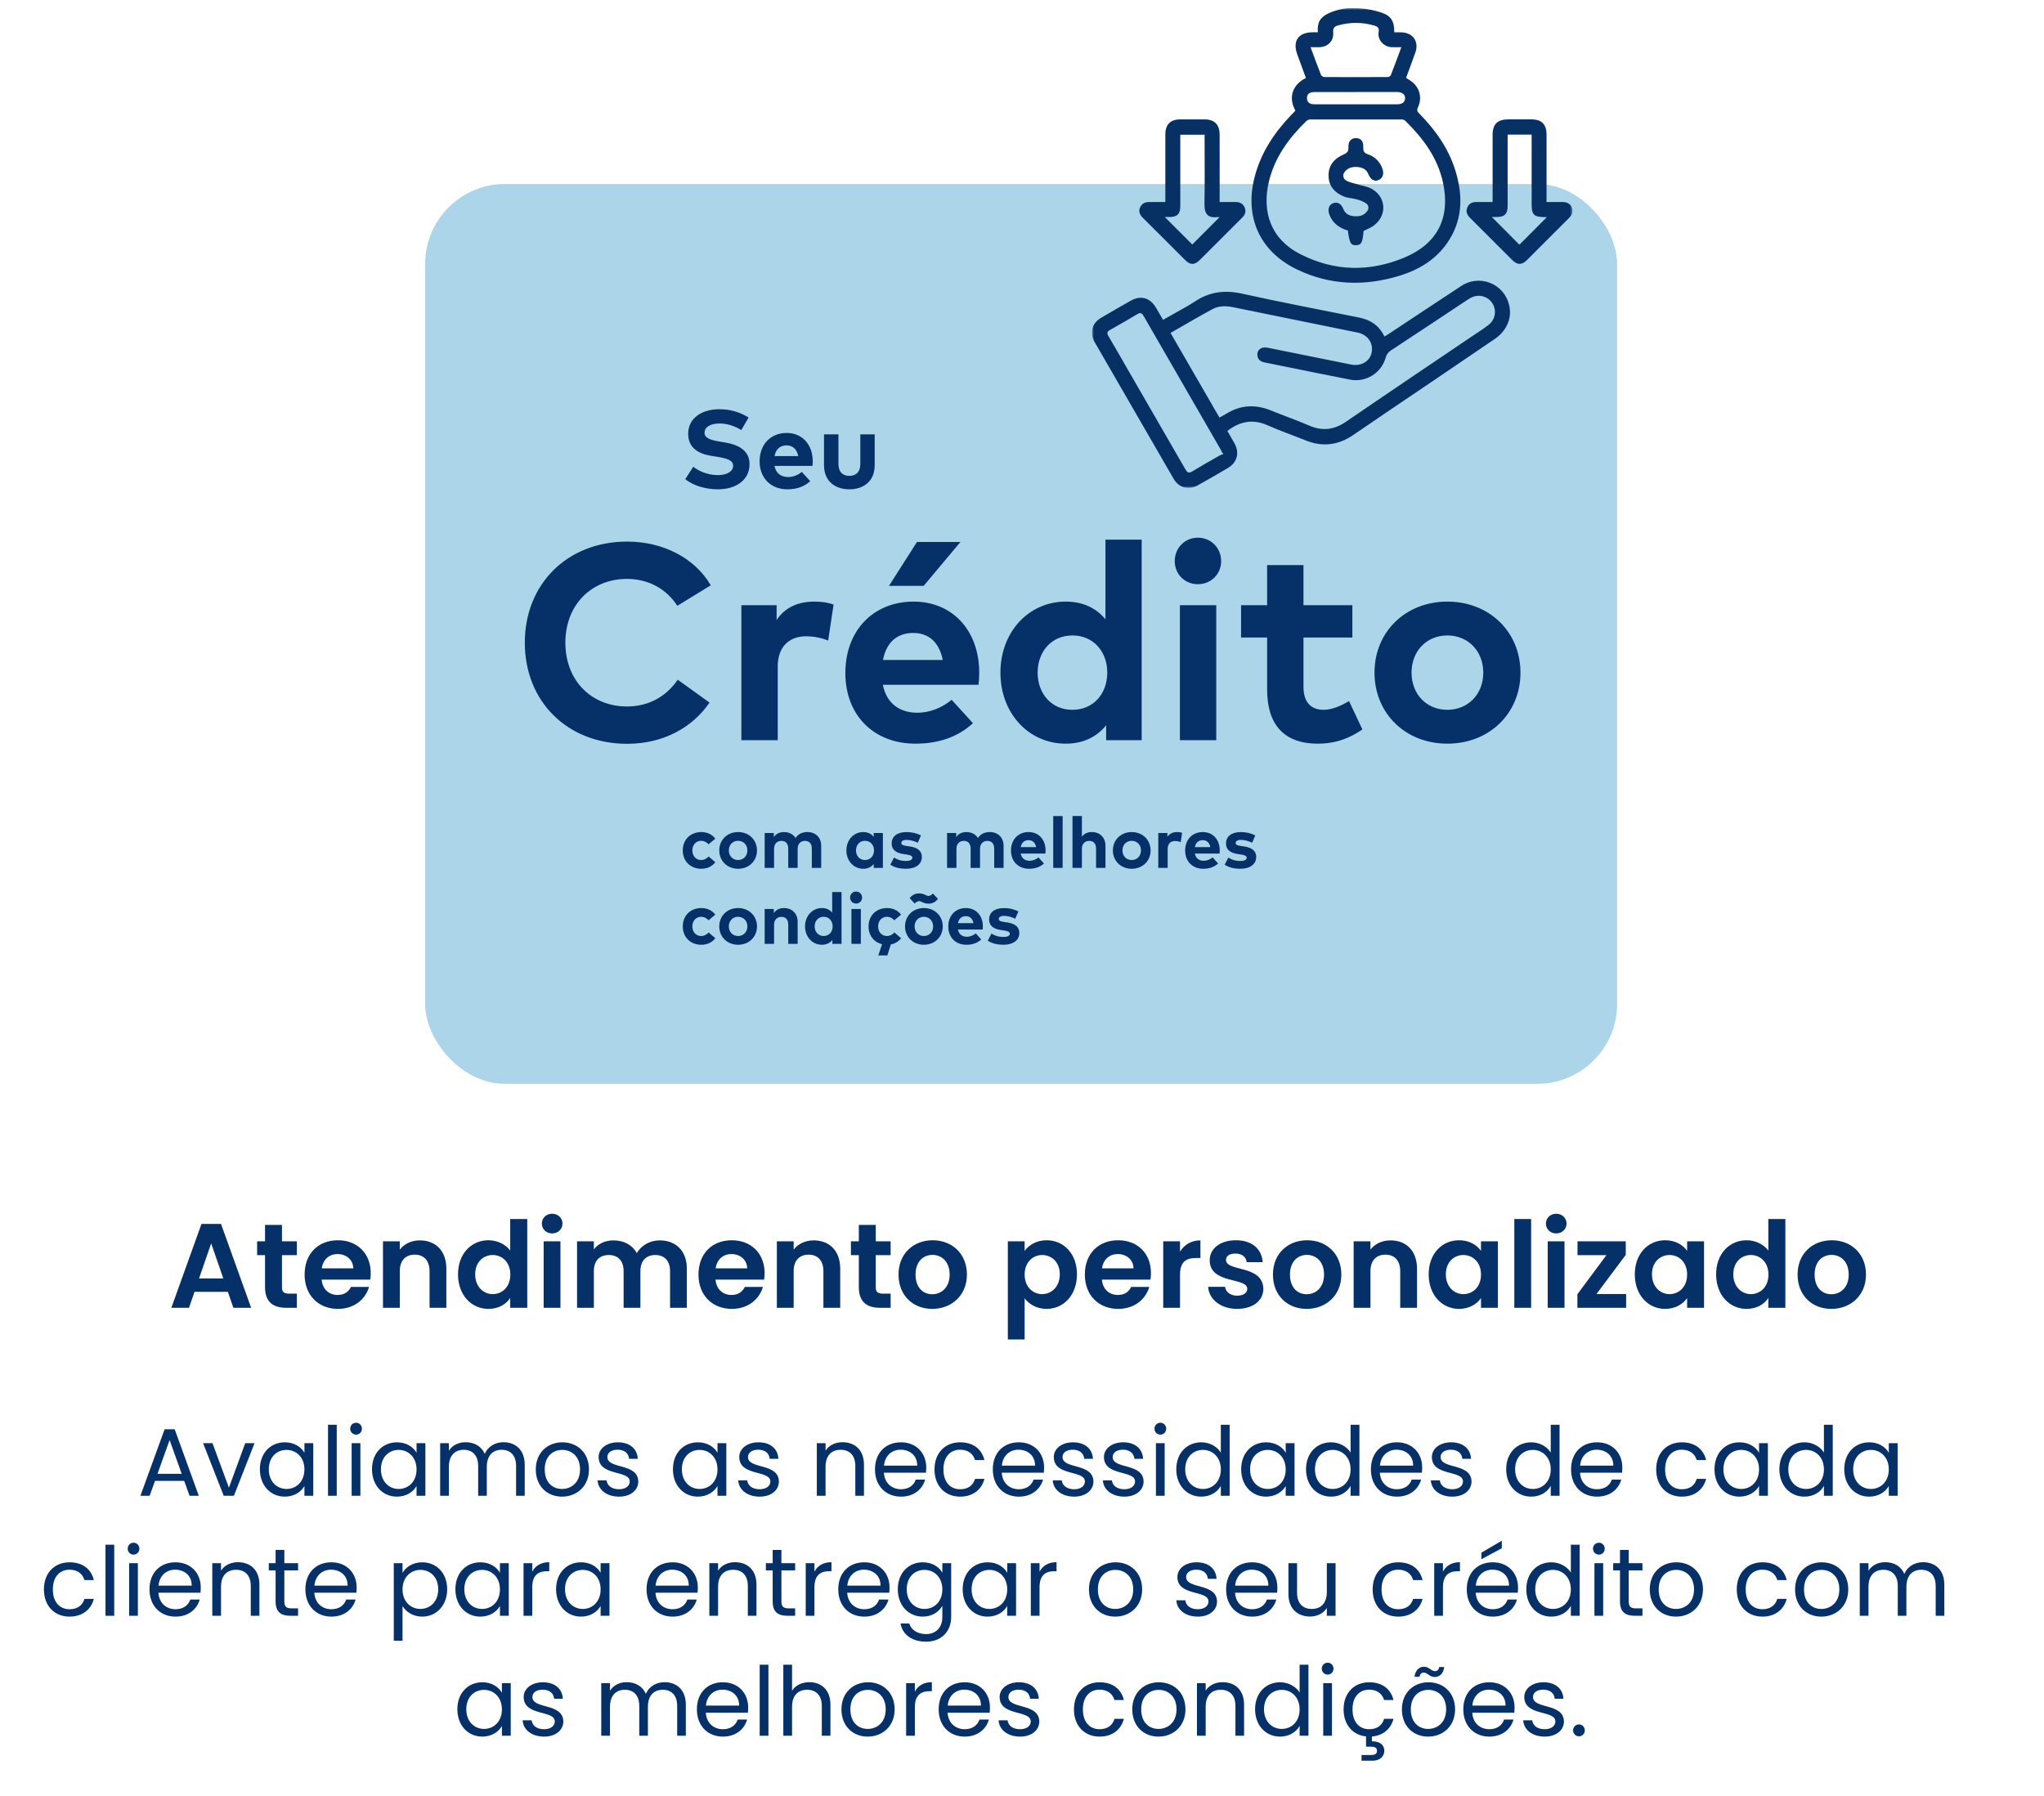 <svg width="511" height="449" viewBox="0 0 511 449" fill="none" xmlns="http://www.w3.org/2000/svg">
<rect x="106.281" y="46" width="298" height="225" rx="20" fill="#ACD5E9"/>
<path d="M187.148 104.383L185.324 107.533C183.804 106.593 181.952 105.889 179.838 105.889C177.669 105.889 176.135 106.745 176.135 108.21C176.135 109.633 177.807 110.062 180.128 110.448L181.22 110.628C184.674 111.195 187.383 112.673 187.383 116.045C187.383 120.314 183.624 122.345 179.465 122.345C176.536 122.345 173.385 121.489 171.313 119.817L173.316 116.708C174.712 117.827 176.992 118.794 179.479 118.794C181.621 118.794 183.279 117.951 183.279 116.459C183.279 115.119 181.869 114.621 179.175 114.193L177.945 114C174.532 113.461 172.045 111.955 172.045 108.459C172.045 104.424 175.638 102.324 179.755 102.324C182.463 102.324 184.716 102.932 187.148 104.383ZM196.672 108.252C200.527 108.252 203.166 111.112 203.18 115.285C203.18 115.699 203.152 116.197 203.111 116.501H193.618C194.005 118.435 195.359 119.278 197.059 119.278C198.219 119.278 199.477 118.808 200.444 117.993L202.558 120.314C201.038 121.71 199.104 122.345 196.851 122.345C192.748 122.345 189.901 119.554 189.901 115.34C189.901 111.126 192.665 108.252 196.672 108.252ZM196.644 111.36C194.945 111.36 193.95 112.383 193.632 114.041H199.56C199.228 112.328 198.192 111.36 196.644 111.36ZM218.673 108.611V116.293C218.673 120.522 215.689 122.345 212.345 122.345C208.987 122.345 206.003 120.522 206.003 116.293V108.611H209.609V115.976C209.609 118.117 210.783 118.988 212.345 118.988C213.892 118.988 215.081 118.117 215.081 115.976V108.611H218.673Z" fill="#053068"/>
<path d="M175.337 208.045C176.795 208.045 178.028 208.639 178.829 209.692L177.137 211.105C176.606 210.538 176.039 210.232 175.274 210.232C174.059 210.232 173.087 211.186 173.087 212.635C173.087 214.093 174.05 215.038 175.265 215.038C176.021 215.038 176.669 214.696 177.164 214.156L178.838 215.587C178.019 216.64 176.795 217.225 175.337 217.225C172.556 217.225 170.693 215.281 170.693 212.635C170.693 209.998 172.556 208.045 175.337 208.045ZM184.523 208.045C187.241 208.045 189.248 210.007 189.248 212.635C189.248 215.263 187.241 217.225 184.523 217.225C181.814 217.225 179.816 215.263 179.816 212.635C179.816 210.007 181.814 208.045 184.523 208.045ZM184.523 210.232C183.2 210.232 182.21 211.222 182.21 212.635C182.21 214.048 183.2 215.038 184.523 215.038C185.846 215.038 186.845 214.048 186.845 212.635C186.845 211.222 185.846 210.232 184.523 210.232ZM201.859 208.045C203.911 208.045 205.297 209.422 205.297 211.447V217H202.957V212.203C202.957 210.943 202.318 210.25 201.256 210.25C200.248 210.25 199.411 210.907 199.411 212.221V217H197.062V212.203C197.062 210.943 196.432 210.25 195.361 210.25C194.353 210.25 193.516 210.907 193.516 212.221V217H191.167V208.279H193.453V209.305C194.074 208.378 195.028 208.045 196.018 208.045C197.278 208.045 198.313 208.612 198.898 209.539C199.573 208.432 200.716 208.045 201.859 208.045ZM220.723 208.279V217H218.428V216.037C217.861 216.739 217.015 217.225 215.818 217.225C213.415 217.225 211.597 215.254 211.597 212.635C211.597 210.016 213.415 208.045 215.818 208.045C217.015 208.045 217.852 208.531 218.428 209.242V208.279H220.723ZM216.25 210.232C214.873 210.232 214 211.303 214 212.635C214 213.967 214.873 215.038 216.25 215.038C217.591 215.038 218.5 214.012 218.5 212.635C218.5 211.258 217.591 210.232 216.25 210.232ZM230.241 208.882L229.449 210.709C228.756 210.367 227.649 210.007 226.668 209.998C225.777 209.998 225.327 210.313 225.327 210.79C225.327 211.294 225.957 211.42 226.749 211.537L227.523 211.654C229.413 211.942 230.466 212.788 230.466 214.264C230.466 216.064 228.99 217.225 226.461 217.225C225.273 217.225 223.716 217 222.582 216.199L223.509 214.417C224.256 214.912 225.165 215.272 226.479 215.272C227.568 215.272 228.09 214.966 228.09 214.453C228.09 214.03 227.649 213.796 226.641 213.652L225.93 213.553C223.914 213.274 222.915 212.392 222.915 210.907C222.915 209.116 224.301 208.054 226.596 208.054C227.991 208.054 229.08 208.315 230.241 208.882ZM247.456 208.045C249.508 208.045 250.894 209.422 250.894 211.447V217H248.554V212.203C248.554 210.943 247.915 210.25 246.853 210.25C245.845 210.25 245.008 210.907 245.008 212.221V217H242.659V212.203C242.659 210.943 242.029 210.25 240.958 210.25C239.95 210.25 239.113 210.907 239.113 212.221V217H236.764V208.279H239.05V209.305C239.671 208.378 240.625 208.045 241.615 208.045C242.875 208.045 243.91 208.612 244.495 209.539C245.17 208.432 246.313 208.045 247.456 208.045ZM257.158 208.045C259.669 208.045 261.388 209.908 261.397 212.626C261.397 212.896 261.379 213.22 261.352 213.418H255.169C255.421 214.678 256.303 215.227 257.41 215.227C258.166 215.227 258.985 214.921 259.615 214.39L260.992 215.902C260.002 216.811 258.742 217.225 257.275 217.225C254.602 217.225 252.748 215.407 252.748 212.662C252.748 209.917 254.548 208.045 257.158 208.045ZM257.14 210.07C256.033 210.07 255.385 210.736 255.178 211.816H259.039C258.823 210.7 258.148 210.07 257.14 210.07ZM265.656 204.04V217H263.307V204.04H265.656ZM270.473 204.031V209.215C271.094 208.351 272.021 208.045 272.975 208.045C274.955 208.045 276.368 209.422 276.368 211.447V217H274.019V212.203C274.019 210.943 273.389 210.25 272.318 210.25C271.31 210.25 270.473 210.907 270.473 212.221V217H268.124V204.031H270.473ZM282.925 208.045C285.643 208.045 287.65 210.007 287.65 212.635C287.65 215.263 285.643 217.225 282.925 217.225C280.216 217.225 278.218 215.263 278.218 212.635C278.218 210.007 280.216 208.045 282.925 208.045ZM282.925 210.232C281.602 210.232 280.612 211.222 280.612 212.635C280.612 214.048 281.602 215.038 282.925 215.038C284.248 215.038 285.247 214.048 285.247 212.635C285.247 211.222 284.248 210.232 282.925 210.232ZM294.303 208.045C294.807 208.045 295.203 208.117 295.527 208.234L295.176 210.565C294.789 210.394 294.231 210.286 293.754 210.286C292.665 210.286 291.918 210.952 291.918 212.248V217H289.569V208.279H291.846V209.233C292.395 208.414 293.232 208.045 294.303 208.045ZM300.699 208.045C303.21 208.045 304.929 209.908 304.938 212.626C304.938 212.896 304.92 213.22 304.893 213.418H298.71C298.962 214.678 299.844 215.227 300.951 215.227C301.707 215.227 302.526 214.921 303.156 214.39L304.533 215.902C303.543 216.811 302.283 217.225 300.816 217.225C298.143 217.225 296.289 215.407 296.289 212.662C296.289 209.917 298.089 208.045 300.699 208.045ZM300.681 210.07C299.574 210.07 298.926 210.736 298.719 211.816H302.58C302.364 210.7 301.689 210.07 300.681 210.07ZM313.825 208.882L313.033 210.709C312.34 210.367 311.233 210.007 310.252 209.998C309.361 209.998 308.911 210.313 308.911 210.79C308.911 211.294 309.541 211.42 310.333 211.537L311.107 211.654C312.997 211.942 314.05 212.788 314.05 214.264C314.05 216.064 312.574 217.225 310.045 217.225C308.857 217.225 307.3 217 306.166 216.199L307.093 214.417C307.84 214.912 308.749 215.272 310.063 215.272C311.152 215.272 311.674 214.966 311.674 214.453C311.674 214.03 311.233 213.796 310.225 213.652L309.514 213.553C307.498 213.274 306.499 212.392 306.499 210.907C306.499 209.116 307.885 208.054 310.18 208.054C311.575 208.054 312.664 208.315 313.825 208.882ZM175.337 227.045C176.795 227.045 178.028 227.639 178.829 228.692L177.137 230.105C176.606 229.538 176.039 229.232 175.274 229.232C174.059 229.232 173.087 230.186 173.087 231.635C173.087 233.093 174.05 234.038 175.265 234.038C176.021 234.038 176.669 233.696 177.164 233.156L178.838 234.587C178.019 235.64 176.795 236.225 175.337 236.225C172.556 236.225 170.693 234.281 170.693 231.635C170.693 228.998 172.556 227.045 175.337 227.045ZM184.523 227.045C187.241 227.045 189.248 229.007 189.248 231.635C189.248 234.263 187.241 236.225 184.523 236.225C181.814 236.225 179.816 234.263 179.816 231.635C179.816 229.007 181.814 227.045 184.523 227.045ZM184.523 229.232C183.2 229.232 182.21 230.222 182.21 231.635C182.21 233.048 183.2 234.038 184.523 234.038C185.846 234.038 186.845 233.048 186.845 231.635C186.845 230.222 185.846 229.232 184.523 229.232ZM196.018 227.045C197.998 227.045 199.411 228.422 199.411 230.447V236H197.062V231.203C197.062 229.943 196.432 229.25 195.361 229.25C194.353 229.25 193.516 229.907 193.516 231.221V236H191.167V227.279H193.453V228.305C194.074 227.378 195.028 227.045 196.018 227.045ZM205.482 227.045C206.652 227.045 207.48 227.504 208.047 228.188V223.04H210.387V236H208.092V235.037C207.525 235.739 206.679 236.225 205.482 236.225C203.079 236.225 201.261 234.254 201.261 231.635C201.261 229.016 203.079 227.045 205.482 227.045ZM205.914 229.232C204.537 229.232 203.664 230.303 203.664 231.635C203.664 232.967 204.537 234.038 205.914 234.038C207.255 234.038 208.164 233.012 208.164 231.635C208.164 230.258 207.255 229.232 205.914 229.232ZM215.207 227.279V236H212.858V227.279H215.207ZM214.019 222.914C214.865 222.914 215.522 223.58 215.522 224.426C215.522 225.272 214.865 225.92 214.019 225.92C213.173 225.92 212.525 225.272 212.525 224.426C212.525 223.58 213.173 222.914 214.019 222.914ZM221.778 227.045C223.236 227.045 224.469 227.639 225.27 228.692L223.578 230.105C223.047 229.538 222.48 229.232 221.715 229.232C220.5 229.232 219.528 230.186 219.528 231.635C219.528 233.093 220.491 234.038 221.706 234.038C222.462 234.038 223.11 233.696 223.605 233.156L225.279 234.587C224.64 235.406 223.749 235.946 222.705 236.144L221.841 238.889H219.573L220.518 236.081C218.448 235.586 217.134 233.858 217.134 231.635C217.134 228.998 218.997 227.045 221.778 227.045ZM230.964 227.045C233.682 227.045 235.689 229.007 235.689 231.635C235.689 234.263 233.682 236.225 230.964 236.225C228.255 236.225 226.257 234.263 226.257 231.635C226.257 229.007 228.255 227.045 230.964 227.045ZM230.964 229.232C229.641 229.232 228.651 230.222 228.651 231.635C228.651 233.048 229.641 234.038 230.964 234.038C232.287 234.038 233.286 233.048 233.286 231.635C233.286 230.222 232.287 229.232 230.964 229.232ZM228.66 225.911L227.418 224.57C228.066 223.733 228.822 223.391 229.776 223.391C231.036 223.391 231.567 224.021 232.116 224.021C232.476 224.021 232.809 223.814 233.232 223.418L234.483 224.759C233.826 225.605 233.07 225.947 232.116 225.947C230.874 225.947 230.343 225.317 229.776 225.317C229.425 225.317 229.083 225.524 228.66 225.911ZM241.478 227.045C243.989 227.045 245.708 228.908 245.717 231.626C245.717 231.896 245.699 232.22 245.672 232.418H239.489C239.741 233.678 240.623 234.227 241.73 234.227C242.486 234.227 243.305 233.921 243.935 233.39L245.312 234.902C244.322 235.811 243.062 236.225 241.595 236.225C238.922 236.225 237.068 234.407 237.068 231.662C237.068 228.917 238.868 227.045 241.478 227.045ZM241.46 229.07C240.353 229.07 239.705 229.736 239.498 230.816H243.359C243.143 229.7 242.468 229.07 241.46 229.07ZM254.604 227.882L253.812 229.709C253.119 229.367 252.012 229.007 251.031 228.998C250.14 228.998 249.69 229.313 249.69 229.79C249.69 230.294 250.32 230.42 251.112 230.537L251.886 230.654C253.776 230.942 254.829 231.788 254.829 233.264C254.829 235.064 253.353 236.225 250.824 236.225C249.636 236.225 248.079 236 246.945 235.199L247.872 233.417C248.619 233.912 249.528 234.272 250.842 234.272C251.931 234.272 252.453 233.966 252.453 233.453C252.453 233.03 252.012 232.796 251.004 232.652L250.293 232.553C248.277 232.274 247.278 231.392 247.278 229.907C247.278 228.116 248.664 227.054 250.959 227.054C252.354 227.054 253.443 227.315 254.604 227.882Z" fill="#053068"/>
<path d="M58.347 327L56.967 323.01H48.627L47.247 327H42.837L50.367 306.03H55.257L62.787 327H58.347ZM55.827 319.65L52.797 310.89L49.767 319.65H55.827ZM66.261 321.84V313.83H64.281V310.38H66.261V306.27H70.491V310.38H74.211V313.83H70.491V321.87C70.491 322.98 70.941 323.46 72.261 323.46H74.211V327H71.571C68.391 327 66.261 325.65 66.261 321.84ZM84.372 313.56C82.362 313.56 80.772 314.85 80.442 317.13H88.332C88.272 314.94 86.532 313.56 84.372 313.56ZM92.262 321.78C91.362 324.84 88.602 327.27 84.492 327.27C79.662 327.27 76.152 323.91 76.152 318.69C76.152 313.44 79.572 310.11 84.492 310.11C89.292 310.11 92.682 313.38 92.682 318.33C92.682 318.87 92.652 319.41 92.562 319.95H80.412C80.622 322.41 82.302 323.79 84.402 323.79C86.202 323.79 87.192 322.89 87.732 321.78H92.262ZM107.388 327V317.82C107.388 315.15 105.918 313.71 103.698 313.71C101.418 313.71 99.948 315.15 99.948 317.82V327H95.748V310.38H99.948V312.45C101.028 311.04 102.828 310.14 104.958 310.14C108.828 310.14 111.588 312.66 111.588 317.25V327H107.388ZM114.502 318.63C114.502 313.44 117.862 310.11 122.122 310.11C124.312 310.11 126.412 311.13 127.552 312.69V304.8H131.812V327H127.552V324.54C126.562 326.07 124.702 327.27 122.092 327.27C117.862 327.27 114.502 323.82 114.502 318.63ZM127.582 318.69C127.582 315.54 125.482 313.8 123.172 313.8C120.922 313.8 118.792 315.48 118.792 318.63C118.792 321.78 120.922 323.58 123.172 323.58C125.482 323.58 127.582 321.84 127.582 318.69ZM135.914 327V310.38H140.114V327H135.914ZM138.044 308.4C136.544 308.4 135.464 307.32 135.464 305.94C135.464 304.56 136.544 303.48 138.044 303.48C139.514 303.48 140.624 304.56 140.624 305.94C140.624 307.32 139.514 308.4 138.044 308.4ZM167.513 327V317.82C167.513 315.18 166.043 313.8 163.823 313.8C161.573 313.8 160.103 315.18 160.103 317.82V327H155.903V317.82C155.903 315.18 154.433 313.8 152.213 313.8C149.933 313.8 148.463 315.18 148.463 317.82V327H144.263V310.38H148.463V312.39C149.513 311.01 151.283 310.14 153.353 310.14C155.933 310.14 158.063 311.25 159.203 313.32C160.283 311.43 162.473 310.14 164.903 310.14C168.893 310.14 171.713 312.66 171.713 317.25V327H167.513ZM182.839 313.56C180.829 313.56 179.239 314.85 178.909 317.13H186.799C186.739 314.94 184.999 313.56 182.839 313.56ZM190.729 321.78C189.829 324.84 187.069 327.27 182.959 327.27C178.129 327.27 174.619 323.91 174.619 318.69C174.619 313.44 178.039 310.11 182.959 310.11C187.759 310.11 191.149 313.38 191.149 318.33C191.149 318.87 191.119 319.41 191.029 319.95H178.879C179.089 322.41 180.769 323.79 182.869 323.79C184.669 323.79 185.659 322.89 186.199 321.78H190.729ZM205.855 327V317.82C205.855 315.15 204.385 313.71 202.165 313.71C199.885 313.71 198.415 315.15 198.415 317.82V327H194.215V310.38H198.415V312.45C199.495 311.04 201.295 310.14 203.425 310.14C207.295 310.14 210.055 312.66 210.055 317.25V327H205.855ZM214.709 321.84V313.83H212.729V310.38H214.709V306.27H218.939V310.38H222.659V313.83H218.939V321.87C218.939 322.98 219.389 323.46 220.709 323.46H222.659V327H220.019C216.839 327 214.709 325.65 214.709 321.84ZM241.729 318.69C241.729 323.91 237.889 327.27 233.059 327.27C228.259 327.27 224.629 323.91 224.629 318.69C224.629 313.44 228.379 310.11 233.179 310.11C237.979 310.11 241.729 313.44 241.729 318.69ZM228.889 318.69C228.889 321.99 230.809 323.61 233.059 323.61C235.279 323.61 237.409 321.99 237.409 318.69C237.409 315.36 235.339 313.77 233.119 313.77C230.899 313.77 228.889 315.36 228.889 318.69ZM256.159 312.78C257.149 311.37 259.069 310.11 261.649 310.11C265.909 310.11 269.239 313.44 269.239 318.63C269.239 323.82 265.909 327.27 261.649 327.27C259.039 327.27 257.179 325.98 256.159 324.63V334.92H251.959V310.38H256.159V312.78ZM264.949 318.63C264.949 315.48 262.819 313.8 260.539 313.8C258.289 313.8 256.159 315.54 256.159 318.69C256.159 321.84 258.289 323.58 260.539 323.58C262.819 323.58 264.949 321.78 264.949 318.63ZM279.431 313.56C277.421 313.56 275.831 314.85 275.501 317.13H283.391C283.331 314.94 281.591 313.56 279.431 313.56ZM287.321 321.78C286.421 324.84 283.661 327.27 279.551 327.27C274.721 327.27 271.211 323.91 271.211 318.69C271.211 313.44 274.631 310.11 279.551 310.11C284.351 310.11 287.741 313.38 287.741 318.33C287.741 318.87 287.711 319.41 287.621 319.95H275.471C275.681 322.41 277.361 323.79 279.461 323.79C281.261 323.79 282.251 322.89 282.791 321.78H287.321ZM295.006 318.72V327H290.806V310.38H295.006V312.96C296.056 311.25 297.796 310.14 300.106 310.14V314.55H298.996C296.506 314.55 295.006 315.51 295.006 318.72ZM315.835 322.26C315.835 325.11 313.345 327.27 309.295 327.27C305.125 327.27 302.215 324.84 302.035 321.75H306.265C306.415 323.01 307.585 323.97 309.265 323.97C310.915 323.97 311.815 323.22 311.815 322.26C311.815 319.29 302.425 321.18 302.425 315.09C302.425 312.33 304.885 310.11 308.995 310.11C313.015 310.11 315.445 312.3 315.685 315.6H311.665C311.545 314.31 310.525 313.44 308.875 313.44C307.315 313.44 306.505 314.07 306.505 315.03C306.505 318.06 315.715 316.17 315.835 322.26ZM335.333 318.69C335.333 323.91 331.493 327.27 326.663 327.27C321.863 327.27 318.233 323.91 318.233 318.69C318.233 313.44 321.983 310.11 326.783 310.11C331.583 310.11 335.333 313.44 335.333 318.69ZM322.493 318.69C322.493 321.99 324.413 323.61 326.663 323.61C328.883 323.61 331.013 321.99 331.013 318.69C331.013 315.36 328.943 313.77 326.723 313.77C324.503 313.77 322.493 315.36 322.493 318.69ZM350.054 327V317.82C350.054 315.15 348.584 313.71 346.364 313.71C344.084 313.71 342.614 315.15 342.614 317.82V327H338.414V310.38H342.614V312.45C343.694 311.04 345.494 310.14 347.624 310.14C351.494 310.14 354.254 312.66 354.254 317.25V327H350.054ZM357.168 318.63C357.168 313.44 360.528 310.11 364.758 310.11C367.428 310.11 369.258 311.37 370.248 312.75V310.38H374.478V327H370.248V324.57C369.258 326.01 367.368 327.27 364.728 327.27C360.528 327.27 357.168 323.82 357.168 318.63ZM370.248 318.69C370.248 315.54 368.148 313.8 365.838 313.8C363.588 313.8 361.458 315.48 361.458 318.63C361.458 321.78 363.588 323.58 365.838 323.58C368.148 323.58 370.248 321.84 370.248 318.69ZM378.58 327V304.8H382.78V327H378.58ZM386.929 327V310.38H391.129V327H386.929ZM389.059 308.4C387.559 308.4 386.479 307.32 386.479 305.94C386.479 304.56 387.559 303.48 389.059 303.48C390.529 303.48 391.639 304.56 391.639 305.94C391.639 307.32 390.529 308.4 389.059 308.4ZM406.439 310.38V313.77L399.119 323.55H406.529V327H394.349V323.61L401.609 313.83H394.379V310.38H406.439ZM408.701 318.63C408.701 313.44 412.061 310.11 416.291 310.11C418.961 310.11 420.791 311.37 421.781 312.75V310.38H426.011V327H421.781V324.57C420.791 326.01 418.901 327.27 416.261 327.27C412.061 327.27 408.701 323.82 408.701 318.63ZM421.781 318.69C421.781 315.54 419.681 313.8 417.371 313.8C415.121 313.8 412.991 315.48 412.991 318.63C412.991 321.78 415.121 323.58 417.371 323.58C419.681 323.58 421.781 321.84 421.781 318.69ZM429.033 318.63C429.033 313.44 432.393 310.11 436.653 310.11C438.843 310.11 440.943 311.13 442.083 312.69V304.8H446.343V327H442.083V324.54C441.093 326.07 439.233 327.27 436.623 327.27C432.393 327.27 429.033 323.82 429.033 318.63ZM442.113 318.69C442.113 315.54 440.013 313.8 437.703 313.8C435.453 313.8 433.323 315.48 433.323 318.63C433.323 321.78 435.453 323.58 437.703 323.58C440.013 323.58 442.113 321.84 442.113 318.69ZM466.495 318.69C466.495 323.91 462.655 327.27 457.825 327.27C453.025 327.27 449.395 323.91 449.395 318.69C449.395 313.44 453.145 310.11 457.945 310.11C462.745 310.11 466.495 313.44 466.495 318.69ZM453.655 318.69C453.655 321.99 455.575 323.61 457.825 323.61C460.045 323.61 462.175 321.99 462.175 318.69C462.175 315.36 460.105 313.77 457.885 313.77C455.665 313.77 453.655 315.36 453.655 318.69Z" fill="#053068"/>
<path d="M47.392 374L46.048 370.28H38.752L37.408 374H35.105L41.153 357.368H43.672L49.697 374H47.392ZM45.425 368.504L42.401 360.056L39.377 368.504H45.425ZM50.772 360.848H53.124L57.228 371.984L61.308 360.848H63.636L58.476 374H55.932L50.772 360.848ZM64.969 367.376C64.969 363.272 67.681 360.632 71.21 360.632C73.657 360.632 75.338 361.88 76.106 363.248V360.848H78.314V374H76.106V371.552C75.314 372.968 73.609 374.216 71.186 374.216C67.681 374.216 64.969 371.456 64.969 367.376ZM76.106 367.4C76.106 364.352 74.041 362.528 71.641 362.528C69.242 362.528 67.201 364.28 67.201 367.376C67.201 370.472 69.242 372.296 71.641 372.296C74.041 372.296 76.106 370.496 76.106 367.4ZM82.004 374V356.24H84.188V374H82.004ZM87.91 374V360.848H90.094V374H87.91ZM89.038 358.712C88.198 358.712 87.55 358.064 87.55 357.224C87.55 356.384 88.198 355.736 89.038 355.736C89.831 355.736 90.478 356.384 90.478 357.224C90.478 358.064 89.831 358.712 89.038 358.712ZM93.001 367.376C93.001 363.272 95.713 360.632 99.241 360.632C101.689 360.632 103.369 361.88 104.137 363.248V360.848H106.345V374H104.137V371.552C103.345 372.968 101.641 374.216 99.217 374.216C95.713 374.216 93.001 371.456 93.001 367.376ZM104.137 367.4C104.137 364.352 102.073 362.528 99.673 362.528C97.273 362.528 95.233 364.28 95.233 367.376C95.233 370.472 97.273 372.296 99.673 372.296C102.073 372.296 104.137 370.496 104.137 367.4ZM129.02 374V366.56C129.02 363.872 127.58 362.504 125.42 362.504C123.212 362.504 121.7 363.92 121.7 366.752V374H119.54V366.56C119.54 363.872 118.1 362.504 115.94 362.504C113.732 362.504 112.22 363.92 112.22 366.752V374H110.036V360.848H112.22V362.744C113.084 361.352 114.644 360.608 116.372 360.608C118.532 360.608 120.332 361.568 121.196 363.536C121.964 361.64 123.836 360.608 125.852 360.608C128.852 360.608 131.18 362.48 131.18 366.248V374H129.02ZM147.242 367.4C147.242 371.576 144.242 374.216 140.498 374.216C136.778 374.216 133.946 371.576 133.946 367.4C133.946 363.248 136.874 360.632 140.594 360.632C144.338 360.632 147.242 363.248 147.242 367.4ZM136.178 367.4C136.178 370.736 138.218 372.296 140.498 372.296C142.778 372.296 145.01 370.736 145.01 367.4C145.01 364.088 142.826 362.528 140.57 362.528C138.266 362.528 136.178 364.088 136.178 367.4ZM159.57 370.424C159.57 372.584 157.674 374.216 154.77 374.216C151.698 374.216 149.538 372.536 149.394 370.136H151.65C151.77 371.408 152.898 372.368 154.746 372.368C156.474 372.368 157.434 371.504 157.434 370.424C157.434 367.496 149.658 369.2 149.658 364.304C149.658 362.288 151.554 360.632 154.482 360.632C157.386 360.632 159.306 362.192 159.45 364.76H157.266C157.17 363.44 156.162 362.48 154.41 362.48C152.802 362.48 151.842 363.248 151.842 364.304C151.842 367.424 159.474 365.72 159.57 370.424ZM168.235 367.376C168.235 363.272 170.947 360.632 174.475 360.632C176.923 360.632 178.603 361.88 179.371 363.248V360.848H181.579V374H179.371V371.552C178.579 372.968 176.875 374.216 174.451 374.216C170.947 374.216 168.235 371.456 168.235 367.376ZM179.371 367.4C179.371 364.352 177.307 362.528 174.907 362.528C172.507 362.528 170.467 364.28 170.467 367.376C170.467 370.472 172.507 372.296 174.907 372.296C177.307 372.296 179.371 370.496 179.371 367.4ZM194.726 370.424C194.726 372.584 192.83 374.216 189.926 374.216C186.854 374.216 184.694 372.536 184.55 370.136H186.806C186.926 371.408 188.054 372.368 189.902 372.368C191.63 372.368 192.59 371.504 192.59 370.424C192.59 367.496 184.814 369.2 184.814 364.304C184.814 362.288 186.71 360.632 189.638 360.632C192.542 360.632 194.462 362.192 194.606 364.76H192.422C192.326 363.44 191.318 362.48 189.566 362.48C187.958 362.48 186.998 363.248 186.998 364.304C186.998 367.424 194.63 365.72 194.726 370.424ZM213.831 374V366.56C213.831 363.872 212.367 362.504 210.159 362.504C207.927 362.504 206.391 363.896 206.391 366.728V374H204.207V360.848H206.391V362.72C207.255 361.352 208.839 360.608 210.615 360.608C213.663 360.608 215.991 362.48 215.991 366.248V374H213.831ZM225.151 362.48C223.015 362.48 221.239 363.896 220.999 366.464H229.303C229.327 363.896 227.407 362.48 225.151 362.48ZM231.295 369.944C230.623 372.344 228.511 374.216 225.247 374.216C221.503 374.216 218.743 371.576 218.743 367.4C218.743 363.248 221.407 360.632 225.247 360.632C229.063 360.632 231.559 363.32 231.559 366.92C231.559 367.4 231.535 367.784 231.487 368.24H220.975C221.143 370.904 223.015 372.368 225.247 372.368C227.215 372.368 228.463 371.36 228.943 369.944H231.295ZM233.626 367.4C233.626 363.272 236.29 360.632 240.034 360.632C243.298 360.632 245.434 362.312 246.106 365.072H243.754C243.298 363.488 241.978 362.48 240.034 362.48C237.634 362.48 235.858 364.184 235.858 367.4C235.858 370.664 237.634 372.368 240.034 372.368C241.978 372.368 243.274 371.432 243.754 369.776H246.106C245.434 372.392 243.298 374.216 240.034 374.216C236.29 374.216 233.626 371.576 233.626 367.4ZM254.612 362.48C252.476 362.48 250.7 363.896 250.46 366.464H258.764C258.788 363.896 256.868 362.48 254.612 362.48ZM260.756 369.944C260.084 372.344 257.972 374.216 254.708 374.216C250.964 374.216 248.204 371.576 248.204 367.4C248.204 363.248 250.868 360.632 254.708 360.632C258.524 360.632 261.02 363.32 261.02 366.92C261.02 367.4 260.996 367.784 260.948 368.24H250.436C250.604 370.904 252.476 372.368 254.708 372.368C256.676 372.368 257.924 371.36 258.404 369.944H260.756ZM273.359 370.424C273.359 372.584 271.463 374.216 268.559 374.216C265.487 374.216 263.327 372.536 263.183 370.136H265.439C265.559 371.408 266.687 372.368 268.535 372.368C270.263 372.368 271.223 371.504 271.223 370.424C271.223 367.496 263.447 369.2 263.447 364.304C263.447 362.288 265.343 360.632 268.271 360.632C271.175 360.632 273.095 362.192 273.239 364.76H271.055C270.959 363.44 269.951 362.48 268.199 362.48C266.591 362.48 265.631 363.248 265.631 364.304C265.631 367.424 273.263 365.72 273.359 370.424ZM285.898 370.424C285.898 372.584 284.002 374.216 281.098 374.216C278.026 374.216 275.866 372.536 275.722 370.136H277.978C278.098 371.408 279.226 372.368 281.074 372.368C282.802 372.368 283.762 371.504 283.762 370.424C283.762 367.496 275.986 369.2 275.986 364.304C275.986 362.288 277.882 360.632 280.81 360.632C283.714 360.632 285.634 362.192 285.778 364.76H283.594C283.498 363.44 282.49 362.48 280.738 362.48C279.13 362.48 278.17 363.248 278.17 364.304C278.17 367.424 285.802 365.72 285.898 370.424ZM288.981 374V360.848H291.165V374H288.981ZM290.109 358.712C289.269 358.712 288.621 358.064 288.621 357.224C288.621 356.384 289.269 355.736 290.109 355.736C290.901 355.736 291.549 356.384 291.549 357.224C291.549 358.064 290.901 358.712 290.109 358.712ZM294.071 367.376C294.071 363.272 296.783 360.632 300.335 360.632C302.399 360.632 304.295 361.688 305.207 363.2V356.24H307.415V374H305.207V371.528C304.415 372.992 302.711 374.216 300.311 374.216C296.783 374.216 294.071 371.456 294.071 367.376ZM305.207 367.4C305.207 364.352 303.143 362.528 300.743 362.528C298.343 362.528 296.303 364.28 296.303 367.376C296.303 370.472 298.343 372.296 300.743 372.296C303.143 372.296 305.207 370.496 305.207 367.4ZM310.29 367.376C310.29 363.272 313.002 360.632 316.53 360.632C318.978 360.632 320.658 361.88 321.426 363.248V360.848H323.634V374H321.426V371.552C320.634 372.968 318.93 374.216 316.506 374.216C313.002 374.216 310.29 371.456 310.29 367.376ZM321.426 367.4C321.426 364.352 319.362 362.528 316.962 362.528C314.562 362.528 312.522 364.28 312.522 367.376C312.522 370.472 314.562 372.296 316.962 372.296C319.362 372.296 321.426 370.496 321.426 367.4ZM326.509 367.376C326.509 363.272 329.221 360.632 332.773 360.632C334.837 360.632 336.733 361.688 337.645 363.2V356.24H339.853V374H337.645V371.528C336.853 372.992 335.149 374.216 332.749 374.216C329.221 374.216 326.509 371.456 326.509 367.376ZM337.645 367.4C337.645 364.352 335.581 362.528 333.181 362.528C330.781 362.528 328.741 364.28 328.741 367.376C328.741 370.472 330.781 372.296 333.181 372.296C335.581 372.296 337.645 370.496 337.645 367.4ZM349.135 362.48C346.999 362.48 345.223 363.896 344.983 366.464H353.287C353.311 363.896 351.391 362.48 349.135 362.48ZM355.279 369.944C354.607 372.344 352.495 374.216 349.231 374.216C345.487 374.216 342.727 371.576 342.727 367.4C342.727 363.248 345.391 360.632 349.231 360.632C353.047 360.632 355.543 363.32 355.543 366.92C355.543 367.4 355.519 367.784 355.471 368.24H344.959C345.127 370.904 346.999 372.368 349.231 372.368C351.199 372.368 352.447 371.36 352.927 369.944H355.279ZM367.882 370.424C367.882 372.584 365.986 374.216 363.082 374.216C360.01 374.216 357.85 372.536 357.706 370.136H359.962C360.082 371.408 361.21 372.368 363.058 372.368C364.786 372.368 365.746 371.504 365.746 370.424C365.746 367.496 357.97 369.2 357.97 364.304C357.97 362.288 359.866 360.632 362.794 360.632C365.698 360.632 367.618 362.192 367.762 364.76H365.578C365.482 363.44 364.474 362.48 362.722 362.48C361.114 362.48 360.154 363.248 360.154 364.304C360.154 367.424 367.786 365.72 367.882 370.424ZM376.548 367.376C376.548 363.272 379.26 360.632 382.812 360.632C384.876 360.632 386.772 361.688 387.684 363.2V356.24H389.892V374H387.684V371.528C386.892 372.992 385.188 374.216 382.788 374.216C379.26 374.216 376.548 371.456 376.548 367.376ZM387.684 367.4C387.684 364.352 385.62 362.528 383.22 362.528C380.82 362.528 378.78 364.28 378.78 367.376C378.78 370.472 380.82 372.296 383.22 372.296C385.62 372.296 387.684 370.496 387.684 367.4ZM399.174 362.48C397.038 362.48 395.262 363.896 395.022 366.464H403.326C403.35 363.896 401.43 362.48 399.174 362.48ZM405.318 369.944C404.646 372.344 402.534 374.216 399.27 374.216C395.526 374.216 392.766 371.576 392.766 367.4C392.766 363.248 395.43 360.632 399.27 360.632C403.086 360.632 405.582 363.32 405.582 366.92C405.582 367.4 405.558 367.784 405.51 368.24H394.998C395.166 370.904 397.038 372.368 399.27 372.368C401.238 372.368 402.486 371.36 402.966 369.944H405.318ZM414.048 367.4C414.048 363.272 416.712 360.632 420.456 360.632C423.72 360.632 425.856 362.312 426.528 365.072H424.176C423.72 363.488 422.4 362.48 420.456 362.48C418.056 362.48 416.28 364.184 416.28 367.4C416.28 370.664 418.056 372.368 420.456 372.368C422.4 372.368 423.696 371.432 424.176 369.776H426.528C425.856 372.392 423.72 374.216 420.456 374.216C416.712 374.216 414.048 371.576 414.048 367.4ZM428.626 367.376C428.626 363.272 431.338 360.632 434.866 360.632C437.314 360.632 438.994 361.88 439.762 363.248V360.848H441.97V374H439.762V371.552C438.97 372.968 437.266 374.216 434.842 374.216C431.338 374.216 428.626 371.456 428.626 367.376ZM439.762 367.4C439.762 364.352 437.698 362.528 435.298 362.528C432.898 362.528 430.858 364.28 430.858 367.376C430.858 370.472 432.898 372.296 435.298 372.296C437.698 372.296 439.762 370.496 439.762 367.4ZM444.845 367.376C444.845 363.272 447.557 360.632 451.109 360.632C453.173 360.632 455.069 361.688 455.981 363.2V356.24H458.189V374H455.981V371.528C455.189 372.992 453.485 374.216 451.085 374.216C447.557 374.216 444.845 371.456 444.845 367.376ZM455.981 367.4C455.981 364.352 453.917 362.528 451.517 362.528C449.117 362.528 447.077 364.28 447.077 367.376C447.077 370.472 449.117 372.296 451.517 372.296C453.917 372.296 455.981 370.496 455.981 367.4ZM461.063 367.376C461.063 363.272 463.775 360.632 467.303 360.632C469.751 360.632 471.431 361.88 472.199 363.248V360.848H474.407V374H472.199V371.552C471.407 372.968 469.703 374.216 467.279 374.216C463.775 374.216 461.063 371.456 461.063 367.376ZM472.199 367.4C472.199 364.352 470.135 362.528 467.735 362.528C465.335 362.528 463.295 364.28 463.295 367.376C463.295 370.472 465.335 372.296 467.735 372.296C470.135 372.296 472.199 370.496 472.199 367.4ZM10.981 397.4C10.981 393.272 13.645 390.632 17.389 390.632C20.653 390.632 22.789 392.312 23.461 395.072H21.109C20.653 393.488 19.333 392.48 17.389 392.48C14.989 392.48 13.213 394.184 13.213 397.4C13.213 400.664 14.989 402.368 17.389 402.368C19.333 402.368 20.629 401.432 21.109 399.776H23.461C22.789 402.392 20.653 404.216 17.389 404.216C13.645 404.216 10.981 401.576 10.981 397.4ZM26.375 404V386.24H28.559V404H26.375ZM32.282 404V390.848H34.466V404H32.282ZM33.41 388.712C32.57 388.712 31.922 388.064 31.922 387.224C31.922 386.384 32.57 385.736 33.41 385.736C34.202 385.736 34.85 386.384 34.85 387.224C34.85 388.064 34.202 388.712 33.41 388.712ZM43.78 392.48C41.644 392.48 39.868 393.896 39.628 396.464H47.932C47.956 393.896 46.036 392.48 43.78 392.48ZM49.924 399.944C49.252 402.344 47.14 404.216 43.876 404.216C40.132 404.216 37.372 401.576 37.372 397.4C37.372 393.248 40.036 390.632 43.876 390.632C47.692 390.632 50.188 393.32 50.188 396.92C50.188 397.4 50.164 397.784 50.116 398.24H39.604C39.772 400.904 41.644 402.368 43.876 402.368C45.844 402.368 47.092 401.36 47.572 399.944H49.924ZM62.695 404V396.56C62.695 393.872 61.231 392.504 59.023 392.504C56.791 392.504 55.255 393.896 55.255 396.728V404H53.071V390.848H55.255V392.72C56.119 391.352 57.703 390.608 59.479 390.608C62.527 390.608 64.855 392.48 64.855 396.248V404H62.695ZM68.902 400.4V392.648H67.198V390.848H68.902V387.536H71.086V390.848H74.518V392.648H71.086V400.4C71.086 401.696 71.566 402.152 72.91 402.152H74.518V404H72.55C70.222 404 68.902 403.04 68.902 400.4ZM82.756 392.48C80.62 392.48 78.844 393.896 78.604 396.464H86.908C86.932 393.896 85.012 392.48 82.756 392.48ZM88.9 399.944C88.228 402.344 86.116 404.216 82.852 404.216C79.108 404.216 76.348 401.576 76.348 397.4C76.348 393.248 79.012 390.632 82.852 390.632C86.668 390.632 89.164 393.32 89.164 396.92C89.164 397.4 89.14 397.784 89.092 398.24H78.58C78.748 400.904 80.62 402.368 82.852 402.368C84.82 402.368 86.068 401.36 86.548 399.944H88.9ZM100.63 393.272C101.422 391.88 103.15 390.632 105.55 390.632C109.078 390.632 111.79 393.272 111.79 397.376C111.79 401.456 109.078 404.216 105.55 404.216C103.15 404.216 101.446 402.92 100.63 401.576V410.24H98.446V390.848H100.63V393.272ZM109.558 397.376C109.558 394.28 107.518 392.528 105.094 392.528C102.718 392.528 100.63 394.352 100.63 397.4C100.63 400.496 102.718 402.296 105.094 402.296C107.518 402.296 109.558 400.472 109.558 397.376ZM113.848 397.376C113.848 393.272 116.56 390.632 120.088 390.632C122.536 390.632 124.216 391.88 124.984 393.248V390.848H127.192V404H124.984V401.552C124.192 402.968 122.488 404.216 120.064 404.216C116.56 404.216 113.848 401.456 113.848 397.376ZM124.984 397.4C124.984 394.352 122.92 392.528 120.52 392.528C118.12 392.528 116.08 394.28 116.08 397.376C116.08 400.472 118.12 402.296 120.52 402.296C122.92 402.296 124.984 400.496 124.984 397.4ZM133.067 396.848V404H130.883V390.848H133.067V392.984C133.811 391.52 135.227 390.608 137.315 390.608V392.864H136.739C134.651 392.864 133.067 393.8 133.067 396.848ZM139.02 397.376C139.02 393.272 141.732 390.632 145.26 390.632C147.708 390.632 149.388 391.88 150.156 393.248V390.848H152.364V404H150.156V401.552C149.364 402.968 147.66 404.216 145.236 404.216C141.732 404.216 139.02 401.456 139.02 397.376ZM150.156 397.4C150.156 394.352 148.092 392.528 145.692 392.528C143.292 392.528 141.252 394.28 141.252 397.376C141.252 400.472 143.292 402.296 145.692 402.296C148.092 402.296 150.156 400.496 150.156 397.4ZM168.045 392.48C165.909 392.48 164.133 393.896 163.893 396.464H172.197C172.221 393.896 170.301 392.48 168.045 392.48ZM174.189 399.944C173.517 402.344 171.405 404.216 168.141 404.216C164.397 404.216 161.637 401.576 161.637 397.4C161.637 393.248 164.301 390.632 168.141 390.632C171.957 390.632 174.453 393.32 174.453 396.92C174.453 397.4 174.429 397.784 174.381 398.24H163.869C164.037 400.904 165.909 402.368 168.141 402.368C170.109 402.368 171.357 401.36 171.837 399.944H174.189ZM186.96 404V396.56C186.96 393.872 185.496 392.504 183.288 392.504C181.056 392.504 179.52 393.896 179.52 396.728V404H177.336V390.848H179.52V392.72C180.384 391.352 181.968 390.608 183.744 390.608C186.792 390.608 189.12 392.48 189.12 396.248V404H186.96ZM193.168 400.4V392.648H191.464V390.848H193.168V387.536H195.352V390.848H198.784V392.648H195.352V400.4C195.352 401.696 195.832 402.152 197.176 402.152H198.784V404H196.816C194.488 404 193.168 403.04 193.168 400.4ZM203.614 396.848V404H201.43V390.848H203.614V392.984C204.358 391.52 205.774 390.608 207.862 390.608V392.864H207.286C205.198 392.864 203.614 393.8 203.614 396.848ZM215.975 392.48C213.839 392.48 212.063 393.896 211.823 396.464H220.127C220.151 393.896 218.231 392.48 215.975 392.48ZM222.119 399.944C221.447 402.344 219.335 404.216 216.071 404.216C212.327 404.216 209.567 401.576 209.567 397.4C209.567 393.248 212.231 390.632 216.071 390.632C219.887 390.632 222.383 393.32 222.383 396.92C222.383 397.4 222.359 397.784 222.311 398.24H211.799C211.967 400.904 213.839 402.368 216.071 402.368C218.039 402.368 219.287 401.36 219.767 399.944H222.119ZM224.45 397.376C224.45 393.272 227.162 390.632 230.69 390.632C233.09 390.632 234.818 391.832 235.586 393.248V390.848H237.794V404.288C237.794 407.912 235.37 410.48 231.506 410.48C228.05 410.48 225.578 408.728 225.146 405.92H227.306C227.786 407.504 229.346 408.584 231.506 408.584C233.834 408.584 235.586 407.096 235.586 404.288V401.528C234.794 402.944 233.09 404.216 230.69 404.216C227.162 404.216 224.45 401.456 224.45 397.376ZM235.586 397.4C235.586 394.352 233.522 392.528 231.122 392.528C228.722 392.528 226.682 394.28 226.682 397.376C226.682 400.472 228.722 402.296 231.122 402.296C233.522 402.296 235.586 400.496 235.586 397.4ZM240.669 397.376C240.669 393.272 243.381 390.632 246.909 390.632C249.357 390.632 251.037 391.88 251.805 393.248V390.848H254.013V404H251.805V401.552C251.013 402.968 249.309 404.216 246.885 404.216C243.381 404.216 240.669 401.456 240.669 397.376ZM251.805 397.4C251.805 394.352 249.741 392.528 247.341 392.528C244.941 392.528 242.901 394.28 242.901 397.376C242.901 400.472 244.941 402.296 247.341 402.296C249.741 402.296 251.805 400.496 251.805 397.4ZM259.887 396.848V404H257.703V390.848H259.887V392.984C260.631 391.52 262.047 390.608 264.135 390.608V392.864H263.559C261.471 392.864 259.887 393.8 259.887 396.848ZM285.535 397.4C285.535 401.576 282.535 404.216 278.791 404.216C275.071 404.216 272.239 401.576 272.239 397.4C272.239 393.248 275.167 390.632 278.887 390.632C282.631 390.632 285.535 393.248 285.535 397.4ZM274.471 397.4C274.471 400.736 276.511 402.296 278.791 402.296C281.071 402.296 283.303 400.736 283.303 397.4C283.303 394.088 281.119 392.528 278.863 392.528C276.559 392.528 274.471 394.088 274.471 397.4ZM304.261 400.424C304.261 402.584 302.365 404.216 299.461 404.216C296.389 404.216 294.229 402.536 294.085 400.136H296.341C296.461 401.408 297.589 402.368 299.437 402.368C301.165 402.368 302.125 401.504 302.125 400.424C302.125 397.496 294.349 399.2 294.349 394.304C294.349 392.288 296.245 390.632 299.173 390.632C302.077 390.632 303.997 392.192 304.141 394.76H301.957C301.861 393.44 300.853 392.48 299.101 392.48C297.493 392.48 296.533 393.248 296.533 394.304C296.533 397.424 304.165 395.72 304.261 400.424ZM312.936 392.48C310.8 392.48 309.024 393.896 308.784 396.464H317.088C317.112 393.896 315.192 392.48 312.936 392.48ZM319.08 399.944C318.408 402.344 316.296 404.216 313.032 404.216C309.288 404.216 306.528 401.576 306.528 397.4C306.528 393.248 309.192 390.632 313.032 390.632C316.848 390.632 319.344 393.32 319.344 396.92C319.344 397.4 319.32 397.784 319.272 398.24H308.76C308.928 400.904 310.8 402.368 313.032 402.368C315 402.368 316.248 401.36 316.728 399.944H319.08ZM333.891 390.848V404H331.707V402.056C330.867 403.424 329.259 404.192 327.507 404.192C324.483 404.192 322.107 402.32 322.107 398.552V390.848H324.267V398.264C324.267 400.928 325.731 402.296 327.939 402.296C330.195 402.296 331.707 400.904 331.707 398.072V390.848H333.891ZM343.161 397.4C343.161 393.272 345.825 390.632 349.569 390.632C352.833 390.632 354.969 392.312 355.641 395.072H353.289C352.833 393.488 351.513 392.48 349.569 392.48C347.169 392.48 345.393 394.184 345.393 397.4C345.393 400.664 347.169 402.368 349.569 402.368C351.513 402.368 352.809 401.432 353.289 399.776H355.641C354.969 402.392 352.833 404.216 349.569 404.216C345.825 404.216 343.161 401.576 343.161 397.4ZM360.739 396.848V404H358.555V390.848H360.739V392.984C361.483 391.52 362.899 390.608 364.987 390.608V392.864H364.411C362.323 392.864 360.739 393.8 360.739 396.848ZM373.1 392.48C370.964 392.48 369.188 393.896 368.948 396.464H377.252C377.276 393.896 375.356 392.48 373.1 392.48ZM379.244 399.944C378.572 402.344 376.46 404.216 373.196 404.216C369.452 404.216 366.692 401.576 366.692 397.4C366.692 393.248 369.356 390.632 373.196 390.632C377.012 390.632 379.508 393.32 379.508 396.92C379.508 397.4 379.484 397.784 379.436 398.24H368.924C369.092 400.904 370.964 402.368 373.196 402.368C375.164 402.368 376.412 401.36 376.892 399.944H379.244ZM370.34 388.232L375.452 385.232V387.128L370.34 389.864V388.232ZM381.575 397.376C381.575 393.272 384.287 390.632 387.839 390.632C389.903 390.632 391.799 391.688 392.711 393.2V386.24H394.919V404H392.711V401.528C391.919 402.992 390.215 404.216 387.815 404.216C384.287 404.216 381.575 401.456 381.575 397.376ZM392.711 397.4C392.711 394.352 390.647 392.528 388.247 392.528C385.847 392.528 383.807 394.28 383.807 397.376C383.807 400.472 385.847 402.296 388.247 402.296C390.647 402.296 392.711 400.496 392.711 397.4ZM398.61 404V390.848H400.794V404H398.61ZM399.738 388.712C398.898 388.712 398.25 388.064 398.25 387.224C398.25 386.384 398.898 385.736 399.738 385.736C400.53 385.736 401.178 386.384 401.178 387.224C401.178 388.064 400.53 388.712 399.738 388.712ZM404.996 400.4V392.648H403.292V390.848H404.996V387.536H407.18V390.848H410.612V392.648H407.18V400.4C407.18 401.696 407.66 402.152 409.004 402.152H410.612V404H408.644C406.316 404 404.996 403.04 404.996 400.4ZM425.738 397.4C425.738 401.576 422.738 404.216 418.994 404.216C415.274 404.216 412.442 401.576 412.442 397.4C412.442 393.248 415.37 390.632 419.09 390.632C422.834 390.632 425.738 393.248 425.738 397.4ZM414.674 397.4C414.674 400.736 416.714 402.296 418.994 402.296C421.274 402.296 423.506 400.736 423.506 397.4C423.506 394.088 421.322 392.528 419.066 392.528C416.762 392.528 414.674 394.088 414.674 397.4ZM434.192 397.4C434.192 393.272 436.856 390.632 440.6 390.632C443.864 390.632 446 392.312 446.672 395.072H444.32C443.864 393.488 442.544 392.48 440.6 392.48C438.2 392.48 436.424 394.184 436.424 397.4C436.424 400.664 438.2 402.368 440.6 402.368C442.544 402.368 443.84 401.432 444.32 399.776H446.672C446 402.392 443.864 404.216 440.6 404.216C436.856 404.216 434.192 401.576 434.192 397.4ZM462.066 397.4C462.066 401.576 459.066 404.216 455.322 404.216C451.602 404.216 448.77 401.576 448.77 397.4C448.77 393.248 451.698 390.632 455.418 390.632C459.162 390.632 462.066 393.248 462.066 397.4ZM451.002 397.4C451.002 400.736 453.042 402.296 455.322 402.296C457.602 402.296 459.834 400.736 459.834 397.4C459.834 394.088 457.65 392.528 455.394 392.528C453.09 392.528 451.002 394.088 451.002 397.4ZM483.922 404V396.56C483.922 393.872 482.482 392.504 480.322 392.504C478.114 392.504 476.602 393.92 476.602 396.752V404H474.442V396.56C474.442 393.872 473.002 392.504 470.842 392.504C468.634 392.504 467.122 393.92 467.122 396.752V404H464.938V390.848H467.122V392.744C467.986 391.352 469.546 390.608 471.274 390.608C473.434 390.608 475.234 391.568 476.098 393.536C476.866 391.64 478.738 390.608 480.754 390.608C483.754 390.608 486.082 392.48 486.082 396.248V404H483.922ZM114.341 427.376C114.341 423.272 117.053 420.632 120.581 420.632C123.029 420.632 124.709 421.88 125.477 423.248V420.848H127.685V434H125.477V431.552C124.685 432.968 122.981 434.216 120.557 434.216C117.053 434.216 114.341 431.456 114.341 427.376ZM125.477 427.4C125.477 424.352 123.413 422.528 121.013 422.528C118.613 422.528 116.573 424.28 116.573 427.376C116.573 430.472 118.613 432.296 121.013 432.296C123.413 432.296 125.477 430.496 125.477 427.4ZM140.831 430.424C140.831 432.584 138.935 434.216 136.031 434.216C132.959 434.216 130.799 432.536 130.655 430.136H132.911C133.031 431.408 134.159 432.368 136.007 432.368C137.735 432.368 138.695 431.504 138.695 430.424C138.695 427.496 130.919 429.2 130.919 424.304C130.919 422.288 132.815 420.632 135.743 420.632C138.647 420.632 140.567 422.192 140.711 424.76H138.527C138.431 423.44 137.423 422.48 135.671 422.48C134.063 422.48 133.103 423.248 133.103 424.304C133.103 427.424 140.735 425.72 140.831 430.424ZM169.297 434V426.56C169.297 423.872 167.857 422.504 165.697 422.504C163.489 422.504 161.977 423.92 161.977 426.752V434H159.817V426.56C159.817 423.872 158.377 422.504 156.217 422.504C154.009 422.504 152.497 423.92 152.497 426.752V434H150.313V420.848H152.497V422.744C153.361 421.352 154.921 420.608 156.649 420.608C158.809 420.608 160.609 421.568 161.473 423.536C162.241 421.64 164.113 420.608 166.129 420.608C169.129 420.608 171.457 422.48 171.457 426.248V434H169.297ZM180.631 422.48C178.495 422.48 176.719 423.896 176.479 426.464H184.783C184.807 423.896 182.887 422.48 180.631 422.48ZM186.775 429.944C186.103 432.344 183.991 434.216 180.727 434.216C176.983 434.216 174.223 431.576 174.223 427.4C174.223 423.248 176.887 420.632 180.727 420.632C184.543 420.632 187.039 423.32 187.039 426.92C187.039 427.4 187.015 427.784 186.967 428.24H176.455C176.623 430.904 178.495 432.368 180.727 432.368C182.695 432.368 183.943 431.36 184.423 429.944H186.775ZM189.922 434V416.24H192.106V434H189.922ZM195.828 434V416.24H198.012V422.744C198.876 421.352 200.508 420.608 202.356 420.608C205.284 420.608 207.612 422.48 207.612 426.248V434H205.452V426.56C205.452 423.872 203.988 422.504 201.78 422.504C199.548 422.504 198.012 423.896 198.012 426.728V434H195.828ZM223.66 427.4C223.66 431.576 220.66 434.216 216.916 434.216C213.196 434.216 210.364 431.576 210.364 427.4C210.364 423.248 213.292 420.632 217.012 420.632C220.756 420.632 223.66 423.248 223.66 427.4ZM212.596 427.4C212.596 430.736 214.636 432.296 216.916 432.296C219.196 432.296 221.428 430.736 221.428 427.4C221.428 424.088 219.244 422.528 216.988 422.528C214.684 422.528 212.596 424.088 212.596 427.4ZM228.716 426.848V434H226.532V420.848H228.716V422.984C229.46 421.52 230.876 420.608 232.964 420.608V422.864H232.388C230.3 422.864 228.716 423.8 228.716 426.848ZM241.077 422.48C238.941 422.48 237.165 423.896 236.925 426.464H245.229C245.253 423.896 243.333 422.48 241.077 422.48ZM247.221 429.944C246.549 432.344 244.437 434.216 241.173 434.216C237.429 434.216 234.669 431.576 234.669 427.4C234.669 423.248 237.333 420.632 241.173 420.632C244.989 420.632 247.485 423.32 247.485 426.92C247.485 427.4 247.461 427.784 247.413 428.24H236.901C237.069 430.904 238.941 432.368 241.173 432.368C243.141 432.368 244.389 431.36 244.869 429.944H247.221ZM259.824 430.424C259.824 432.584 257.928 434.216 255.024 434.216C251.952 434.216 249.792 432.536 249.648 430.136H251.904C252.024 431.408 253.152 432.368 255 432.368C256.728 432.368 257.688 431.504 257.688 430.424C257.688 427.496 249.912 429.2 249.912 424.304C249.912 422.288 251.808 420.632 254.736 420.632C257.64 420.632 259.56 422.192 259.704 424.76H257.52C257.424 423.44 256.416 422.48 254.664 422.48C253.056 422.48 252.096 423.248 252.096 424.304C252.096 427.424 259.728 425.72 259.824 430.424ZM268.489 427.4C268.489 423.272 271.153 420.632 274.897 420.632C278.161 420.632 280.297 422.312 280.969 425.072H278.617C278.161 423.488 276.841 422.48 274.897 422.48C272.497 422.48 270.721 424.184 270.721 427.4C270.721 430.664 272.497 432.368 274.897 432.368C276.841 432.368 278.137 431.432 278.617 429.776H280.969C280.297 432.392 278.161 434.216 274.897 434.216C271.153 434.216 268.489 431.576 268.489 427.4ZM296.363 427.4C296.363 431.576 293.363 434.216 289.619 434.216C285.899 434.216 283.067 431.576 283.067 427.4C283.067 423.248 285.995 420.632 289.715 420.632C293.459 420.632 296.363 423.248 296.363 427.4ZM285.299 427.4C285.299 430.736 287.339 432.296 289.619 432.296C291.899 432.296 294.131 430.736 294.131 427.4C294.131 424.088 291.947 422.528 289.691 422.528C287.387 422.528 285.299 424.088 285.299 427.4ZM308.859 434V426.56C308.859 423.872 307.395 422.504 305.187 422.504C302.955 422.504 301.419 423.896 301.419 426.728V434H299.235V420.848H301.419V422.72C302.283 421.352 303.867 420.608 305.643 420.608C308.691 420.608 311.019 422.48 311.019 426.248V434H308.859ZM313.77 427.376C313.77 423.272 316.482 420.632 320.034 420.632C322.098 420.632 323.994 421.688 324.906 423.2V416.24H327.114V434H324.906V431.528C324.114 432.992 322.41 434.216 320.01 434.216C316.482 434.216 313.77 431.456 313.77 427.376ZM324.906 427.4C324.906 424.352 322.842 422.528 320.442 422.528C318.042 422.528 316.002 424.28 316.002 427.376C316.002 430.472 318.042 432.296 320.442 432.296C322.842 432.296 324.906 430.496 324.906 427.4ZM330.805 434V420.848H332.989V434H330.805ZM331.933 418.712C331.093 418.712 330.445 418.064 330.445 417.224C330.445 416.384 331.093 415.736 331.933 415.736C332.725 415.736 333.373 416.384 333.373 417.224C333.373 418.064 332.725 418.712 331.933 418.712ZM335.895 427.4C335.895 423.272 338.559 420.632 342.303 420.632C345.567 420.632 347.703 422.312 348.375 425.072H346.023C345.567 423.488 344.247 422.48 342.303 422.48C339.903 422.48 338.127 424.184 338.127 427.4C338.127 430.664 339.903 432.368 342.303 432.368C344.247 432.368 345.543 431.432 346.023 429.776H348.375C347.751 432.2 345.855 433.952 342.975 434.192V435.392C344.823 435.368 346.071 436.184 346.071 437.768C346.071 439.28 344.847 440.24 343.143 440.24H340.383V438.824H342.711C343.743 438.824 344.247 438.536 344.247 437.768C344.247 437.024 343.743 436.736 342.711 436.736H341.511V434.168C338.199 433.832 335.895 431.264 335.895 427.4ZM363.769 427.4C363.769 431.576 360.769 434.216 357.025 434.216C353.305 434.216 350.473 431.576 350.473 427.4C350.473 423.248 353.401 420.632 357.121 420.632C360.865 420.632 363.769 423.248 363.769 427.4ZM352.705 427.4C352.705 430.736 354.745 432.296 357.025 432.296C359.305 432.296 361.537 430.736 361.537 427.4C361.537 424.088 359.353 422.528 357.097 422.528C354.793 422.528 352.705 424.088 352.705 427.4ZM353.617 419.264C353.857 417.608 354.769 416.744 356.017 416.744C357.289 416.744 357.769 417.848 358.753 417.848C359.281 417.848 359.713 417.512 359.809 416.816H361.057C360.865 418.448 359.905 419.312 358.657 419.312C357.361 419.312 356.881 418.208 355.921 418.208C355.393 418.208 354.985 418.544 354.889 419.264H353.617ZM372.233 422.48C370.097 422.48 368.321 423.896 368.081 426.464H376.385C376.409 423.896 374.489 422.48 372.233 422.48ZM378.377 429.944C377.705 432.344 375.593 434.216 372.329 434.216C368.585 434.216 365.825 431.576 365.825 427.4C365.825 423.248 368.489 420.632 372.329 420.632C376.145 420.632 378.641 423.32 378.641 426.92C378.641 427.4 378.617 427.784 378.569 428.24H368.057C368.225 430.904 370.097 432.368 372.329 432.368C374.297 432.368 375.545 431.36 376.025 429.944H378.377ZM390.98 430.424C390.98 432.584 389.084 434.216 386.18 434.216C383.108 434.216 380.948 432.536 380.804 430.136H383.06C383.18 431.408 384.308 432.368 386.156 432.368C387.884 432.368 388.844 431.504 388.844 430.424C388.844 427.496 381.068 429.2 381.068 424.304C381.068 422.288 382.964 420.632 385.892 420.632C388.796 420.632 390.716 422.192 390.86 424.76H388.676C388.58 423.44 387.572 422.48 385.82 422.48C384.212 422.48 383.252 423.248 383.252 424.304C383.252 427.424 390.884 425.72 390.98 430.424ZM396.199 432.656C396.199 433.496 395.551 434.144 394.759 434.144C393.919 434.144 393.271 433.496 393.271 432.656C393.271 431.816 393.919 431.168 394.759 431.168C395.551 431.168 396.199 431.816 396.199 432.656Z" fill="#053068"/>
<path d="M156.797 135.417C165.781 135.417 173.721 139.526 177.69 146.351L169.333 151.469C166.582 147.256 162.16 144.749 156.728 144.749C147.883 144.749 141.337 151.226 141.337 160.697C141.372 170.482 148.127 176.645 156.728 176.645C162.125 176.645 166.513 174.208 169.438 169.96L177.377 175.67C173.059 182.008 165.712 185.978 156.797 185.978C141.789 185.978 131.204 175.357 131.204 160.697C131.204 146.037 141.789 135.417 156.797 135.417ZM203.659 150.425C205.609 150.425 207.141 150.703 208.395 151.156L207.037 160.175C205.54 159.513 203.381 159.095 201.535 159.095C197.322 159.095 194.431 161.672 194.431 166.686V185.072H185.343V151.33H194.153V155.021C196.277 151.852 199.515 150.425 203.659 150.425ZM228.405 150.425C238.12 150.425 244.771 157.633 244.806 168.149C244.806 169.194 244.736 170.447 244.632 171.213H220.709C221.684 176.088 225.097 178.212 229.38 178.212C232.305 178.212 235.474 177.028 237.911 174.974L243.239 180.824C239.408 184.341 234.533 185.943 228.858 185.943C218.516 185.943 211.342 178.909 211.342 168.288C211.342 157.668 218.307 150.425 228.405 150.425ZM228.335 158.26C224.052 158.26 221.545 160.836 220.744 165.015H235.683C234.847 160.697 232.235 158.26 228.335 158.26ZM230.912 146.49H222.241L229.241 135.521H240.105L230.912 146.49ZM266.44 150.425C270.967 150.425 274.17 152.201 276.364 154.847V134.929H285.418V185.072H276.538V181.346C274.344 184.062 271.071 185.943 266.44 185.943C257.142 185.943 250.109 178.317 250.109 168.184C250.109 158.051 257.142 150.425 266.44 150.425ZM268.111 158.886C262.784 158.886 259.406 163.03 259.406 168.184C259.406 173.337 262.784 177.481 268.111 177.481C273.3 177.481 276.817 173.511 276.817 168.184C276.817 162.856 273.3 158.886 268.111 158.886ZM304.065 151.33V185.072H294.977V151.33H304.065ZM299.469 134.442C302.742 134.442 305.284 137.018 305.284 140.292C305.284 143.565 302.742 146.072 299.469 146.072C296.195 146.072 293.688 143.565 293.688 140.292C293.688 137.018 296.195 134.442 299.469 134.442ZM338.091 151.33V159.409H325.869V171.736C325.869 175.949 328.098 177.481 330.918 177.481C333.077 177.481 335.41 176.402 337.256 175.287L340.598 182.391C337.639 184.411 334.226 185.943 329.421 185.943C321.064 185.943 316.781 181.207 316.781 172.467V159.409H310.269V151.33H316.781V141.301H325.869V151.33H338.091ZM361.835 150.425C372.351 150.425 380.117 158.016 380.117 168.184C380.117 178.352 372.351 185.943 361.835 185.943C351.354 185.943 343.624 178.352 343.624 168.184C343.624 158.016 351.354 150.425 361.835 150.425ZM361.835 158.886C356.717 158.886 352.886 162.717 352.886 168.184C352.886 173.651 356.717 177.481 361.835 177.481C366.954 177.481 370.819 173.651 370.819 168.184C370.819 162.717 366.954 158.886 361.835 158.886Z" fill="#053068"/>
<g clip-path="url(#clip0_5165_23448)">
<mask id="mask0_5165_23448" style="mask-type:luminance" maskUnits="userSpaceOnUse" x="273" y="2" width="121" height="121">
<path d="M393.165 2H273V122.005H393.165V2Z" fill="white"/>
</mask>
<g mask="url(#mask0_5165_23448)">
<path d="M306.832 107.739C307.429 108.778 308.049 109.817 308.627 110.87C309.929 113.22 309.309 115.626 306.973 117.017C304.491 118.493 301.984 119.935 299.452 121.341C297.14 122.629 294.724 121.995 293.403 119.711C286.823 108.333 280.243 96.943 273.663 85.54C272.314 83.19 272.986 80.798 275.331 79.43C277.785 77.982 280.252 76.56 282.734 75.162C285.169 73.795 287.5 74.443 288.948 76.859C289.545 77.86 290.123 78.871 290.767 79.971C291.533 79.538 292.238 79.148 292.938 78.744C294.903 77.616 296.924 76.577 298.809 75.332C302.456 72.92 306.254 72.483 310.535 73.428C320.274 75.585 330.079 77.451 339.86 79.416C342.68 79.985 344.819 81.428 346.106 84.149C346.482 83.919 346.816 83.731 347.131 83.524C353.157 79.538 359.163 75.534 365.208 71.571C366.265 70.841 367.486 70.382 368.763 70.236C370.04 70.09 371.333 70.261 372.529 70.734C373.724 71.206 374.784 71.966 375.616 72.946C376.447 73.926 377.025 75.095 377.297 76.352C378.049 79.487 376.681 82.72 373.71 84.741C368.644 88.188 363.569 91.635 358.487 95.082C351.765 99.636 345.021 104.158 338.323 108.754C334.563 111.325 330.662 111.819 326.45 110.132C323.264 108.853 320.02 107.725 316.89 106.334C313.186 104.689 309.929 105.361 306.804 107.782M292.637 83.251L304.858 104.402C305.492 104.05 306.014 103.786 306.503 103.486C310.084 101.258 313.802 101.032 317.694 102.616C320.909 103.923 324.185 105.07 327.371 106.442C330.558 107.814 333.482 107.49 336.415 105.502C346.755 98.419 357.161 91.43 367.539 84.403C369.057 83.374 370.627 82.405 372.075 81.282C372.663 80.853 373.125 80.273 373.411 79.603C373.698 78.934 373.798 78.199 373.702 77.477C373.606 76.755 373.316 76.073 372.865 75.501C372.413 74.93 371.815 74.492 371.135 74.232C369.668 73.672 368.315 73.992 367.036 74.852C360.635 79.114 354.219 83.356 347.789 87.58C347.446 87.787 347.147 88.059 346.91 88.382C346.673 88.705 346.502 89.071 346.407 89.46C345.882 91.299 344.692 92.878 343.069 93.891C341.446 94.903 339.506 95.277 337.623 94.941C332.264 93.897 326.92 92.797 321.571 91.721C319.738 91.354 317.901 90.997 316.072 90.607C315.057 90.391 314.347 89.794 314.343 88.699C314.316 88.281 314.445 87.868 314.706 87.539C314.966 87.211 315.339 86.991 315.753 86.922C316.257 86.856 316.769 86.886 317.261 87.011C324.1 88.379 330.934 89.775 337.773 91.152C340.278 91.655 342.473 90.349 342.915 88.13C343.385 85.78 341.923 83.67 339.413 83.157C329.073 81.049 318.723 78.94 308.364 76.831C306.55 76.46 304.75 76.403 303.109 77.301C299.622 79.181 296.191 81.216 292.661 83.228M305.887 113.516L305.502 113.102C305.384 112.853 305.281 112.599 305.144 112.364C298.73 101.244 292.314 90.12 285.897 78.993C285.479 78.269 285.108 78.081 284.337 78.546C282.095 79.895 279.825 81.197 277.545 82.471C276.802 82.885 276.652 83.275 277.108 84.036C278.607 86.551 280.041 89.103 281.507 91.636C286.442 100.184 291.378 108.736 296.313 117.29C296.736 118.033 297.084 118.46 298.014 117.892C300.28 116.51 302.597 115.212 304.9 113.896C305.219 113.742 305.549 113.612 305.887 113.506" fill="#073064"/>
<path d="M323.818 27.591C322.009 24.301 323.179 21.119 326.478 19.497C325.769 17.552 325.068 15.587 324.33 13.632C323.08 10.247 324.58 8.085 328.18 8.071H329.458C329.261 5.721 329.975 4.377 332.048 3.371C334.473 2.248 337.154 1.795 339.813 2.06C341.713 2.191 343.589 2.562 345.397 3.164C347.836 3.991 348.588 5.336 348.565 8.081C349.124 8.081 349.688 8.081 350.252 8.081C353.232 8.132 354.82 10.374 353.829 13.162C353.086 15.253 352.306 17.326 351.516 19.464C351.789 19.634 351.986 19.779 352.226 19.934C354.778 21.401 355.728 24.212 354.473 26.877C354.148 27.567 354.327 27.906 354.788 28.367C358.9 32.531 362.219 37.226 363.92 42.89C365.8 49.151 365.645 55.247 361.758 60.812C358.844 64.99 354.675 67.467 349.899 68.938C341.171 71.622 332.537 71.354 324.251 67.373C314.874 62.866 311.029 54.161 313.703 44.075C315.245 38.27 318.404 33.414 322.488 29.086C322.892 28.658 323.306 28.249 323.71 27.826C323.755 27.762 323.792 27.693 323.818 27.619M339.056 29.871C335.263 29.871 331.47 29.871 327.677 29.871C327.301 29.86 326.934 29.981 326.638 30.214C322.253 34.472 318.704 39.285 317.238 45.334C315.395 53.024 317.736 59.801 325.054 63.538C333.585 67.89 342.421 68.064 351.192 64.36C359.398 60.896 362.632 54.391 360.762 45.696C359.417 39.426 355.737 34.519 351.253 30.139C350.98 29.944 350.648 29.848 350.313 29.866C346.553 29.866 342.793 29.866 339.033 29.866M327.649 11.817C328.561 14.271 329.369 16.517 330.239 18.703C330.323 18.854 330.442 18.984 330.586 19.081C330.729 19.178 330.894 19.24 331.066 19.262C336.339 19.297 341.613 19.297 346.887 19.262C347.043 19.259 347.197 19.219 347.335 19.147C347.474 19.074 347.594 18.971 347.686 18.844C348.579 16.574 349.411 14.285 350.337 11.794C349.359 11.794 348.588 11.836 347.822 11.794C345.9 11.667 344.32 9.914 344.659 8.034C344.856 6.929 344.358 6.624 343.568 6.393C340.633 5.526 337.513 5.507 334.567 6.337C333.604 6.6 333.2 7.014 333.298 8.128C333.477 10.196 332.006 11.7 329.933 11.794C329.237 11.822 328.523 11.794 327.649 11.794M338.929 23.013C335.482 23.013 332.047 23.013 328.622 23.013C327.339 23.013 326.713 23.544 326.742 24.559C326.77 25.575 327.376 26.078 328.669 26.078H349.298C350.548 26.078 351.239 25.542 351.272 24.588C351.305 23.634 350.572 23.013 349.274 23.008C345.827 23.008 342.39 23.008 338.962 23.008" fill="#073064"/>
<path d="M373.151 50.508V48.989C373.151 43.904 373.151 38.822 373.151 33.742C373.151 31.03 374.364 29.846 377.095 29.846H382.838C385.395 29.846 386.631 31.068 386.636 33.653C386.636 38.823 386.636 43.993 386.636 49.13V50.508C388.013 50.508 389.254 50.508 390.49 50.508C391.59 50.508 392.497 50.79 392.967 51.889C393.437 52.989 392.967 53.77 392.243 54.512C388.737 58.025 385.232 61.533 381.729 65.036C380.45 66.3 379.355 66.291 378.077 65.036C374.558 61.526 371.042 58.012 367.53 54.493C366.792 53.755 366.369 52.928 366.834 51.866C367.299 50.804 368.145 50.498 369.184 50.508C370.434 50.508 371.68 50.508 373.132 50.508M379.849 61.186L386.716 54.291C386.636 54.291 386.42 54.291 386.199 54.291C383.44 54.249 382.909 53.718 382.909 51.001V33.657H376.907V41.53C376.907 44.849 376.907 48.167 376.907 51.485C376.907 53.511 376.15 54.254 374.162 54.263H372.968L379.849 61.186Z" fill="#073064"/>
<path d="M304.886 50.508C306.333 50.508 307.584 50.508 308.829 50.508C309.91 50.508 310.775 50.889 311.179 51.918C311.584 52.947 311.245 53.728 310.503 54.465C306.954 57.986 303.429 61.539 299.88 65.064C298.649 66.287 297.563 66.287 296.332 65.064C292.783 61.539 289.281 58.014 285.714 54.461C284.957 53.709 284.558 52.877 285.032 51.838C285.507 50.799 286.367 50.494 287.429 50.513C288.675 50.513 289.925 50.513 291.335 50.513V49.206C291.335 44.008 291.335 38.811 291.335 33.616C291.335 31.129 292.604 29.855 295.067 29.855H301.177C303.598 29.855 304.9 31.157 304.909 33.648C304.933 38.819 304.909 43.989 304.909 49.126V50.536M291.227 54.296L298.066 61.135L304.891 54.292C304.717 54.276 304.542 54.276 304.369 54.292C301.991 54.517 301.079 53.605 301.116 50.973C301.215 45.62 301.149 40.262 301.149 34.908V33.686H295.072V38.687C295.072 42.989 295.072 47.29 295.072 51.589C295.072 53.507 294.306 54.254 292.365 54.263H291.204" fill="#073064"/>
<path d="M340.889 57.752C340.673 60.629 340.339 61.268 339.009 61.315C337.679 61.362 337.374 60.741 336.965 57.649C334.864 57 333.162 55.858 332.358 53.696C331.846 52.319 332.213 51.209 333.27 50.81C334.328 50.41 335.301 50.885 335.855 52.3C336.325 53.475 337.265 53.926 338.403 54.044C339.7 54.18 340.927 53.973 341.759 52.84C341.886 52.7 341.982 52.534 342.04 52.353C342.098 52.173 342.118 51.983 342.097 51.794C342.076 51.606 342.015 51.424 341.919 51.261C341.823 51.098 341.693 50.957 341.538 50.847C340.793 50.384 339.979 50.041 339.127 49.832C338.088 49.536 336.941 49.531 335.959 49.127C333.665 48.187 332.156 46.523 332.133 43.901C332.109 41.278 333.637 39.59 335.893 38.632C336.857 38.223 337.153 37.781 337.11 36.78C337.045 35.299 337.82 34.51 339.047 34.538C340.274 34.566 340.861 35.328 340.819 36.799C340.791 37.715 340.95 38.246 341.97 38.585C342.832 38.861 343.614 39.34 344.251 39.983C344.889 40.625 345.362 41.411 345.632 42.274C346.064 43.553 345.632 44.624 344.612 45.033C343.592 45.442 342.652 44.935 342.111 43.59C341.641 42.387 340.701 41.894 339.475 41.771C338.248 41.649 337.035 41.88 336.208 42.928C336.056 43.086 335.944 43.278 335.879 43.487C335.814 43.697 335.8 43.918 335.836 44.135C335.872 44.351 335.958 44.556 336.087 44.733C336.216 44.91 336.384 45.055 336.579 45.156C337.383 45.626 338.379 45.776 339.291 46.063C340.574 46.467 342.003 46.636 343.117 47.322C346.797 49.588 346.703 54.373 343.028 56.68C342.37 57.089 341.618 57.371 340.856 57.752" fill="#073064"/>
</g>
</g>
<defs>
<clipPath id="clip0_5165_23448">
<rect width="120.165" height="120" fill="white" transform="translate(273 2)"/>
</clipPath>
</defs>
</svg>
